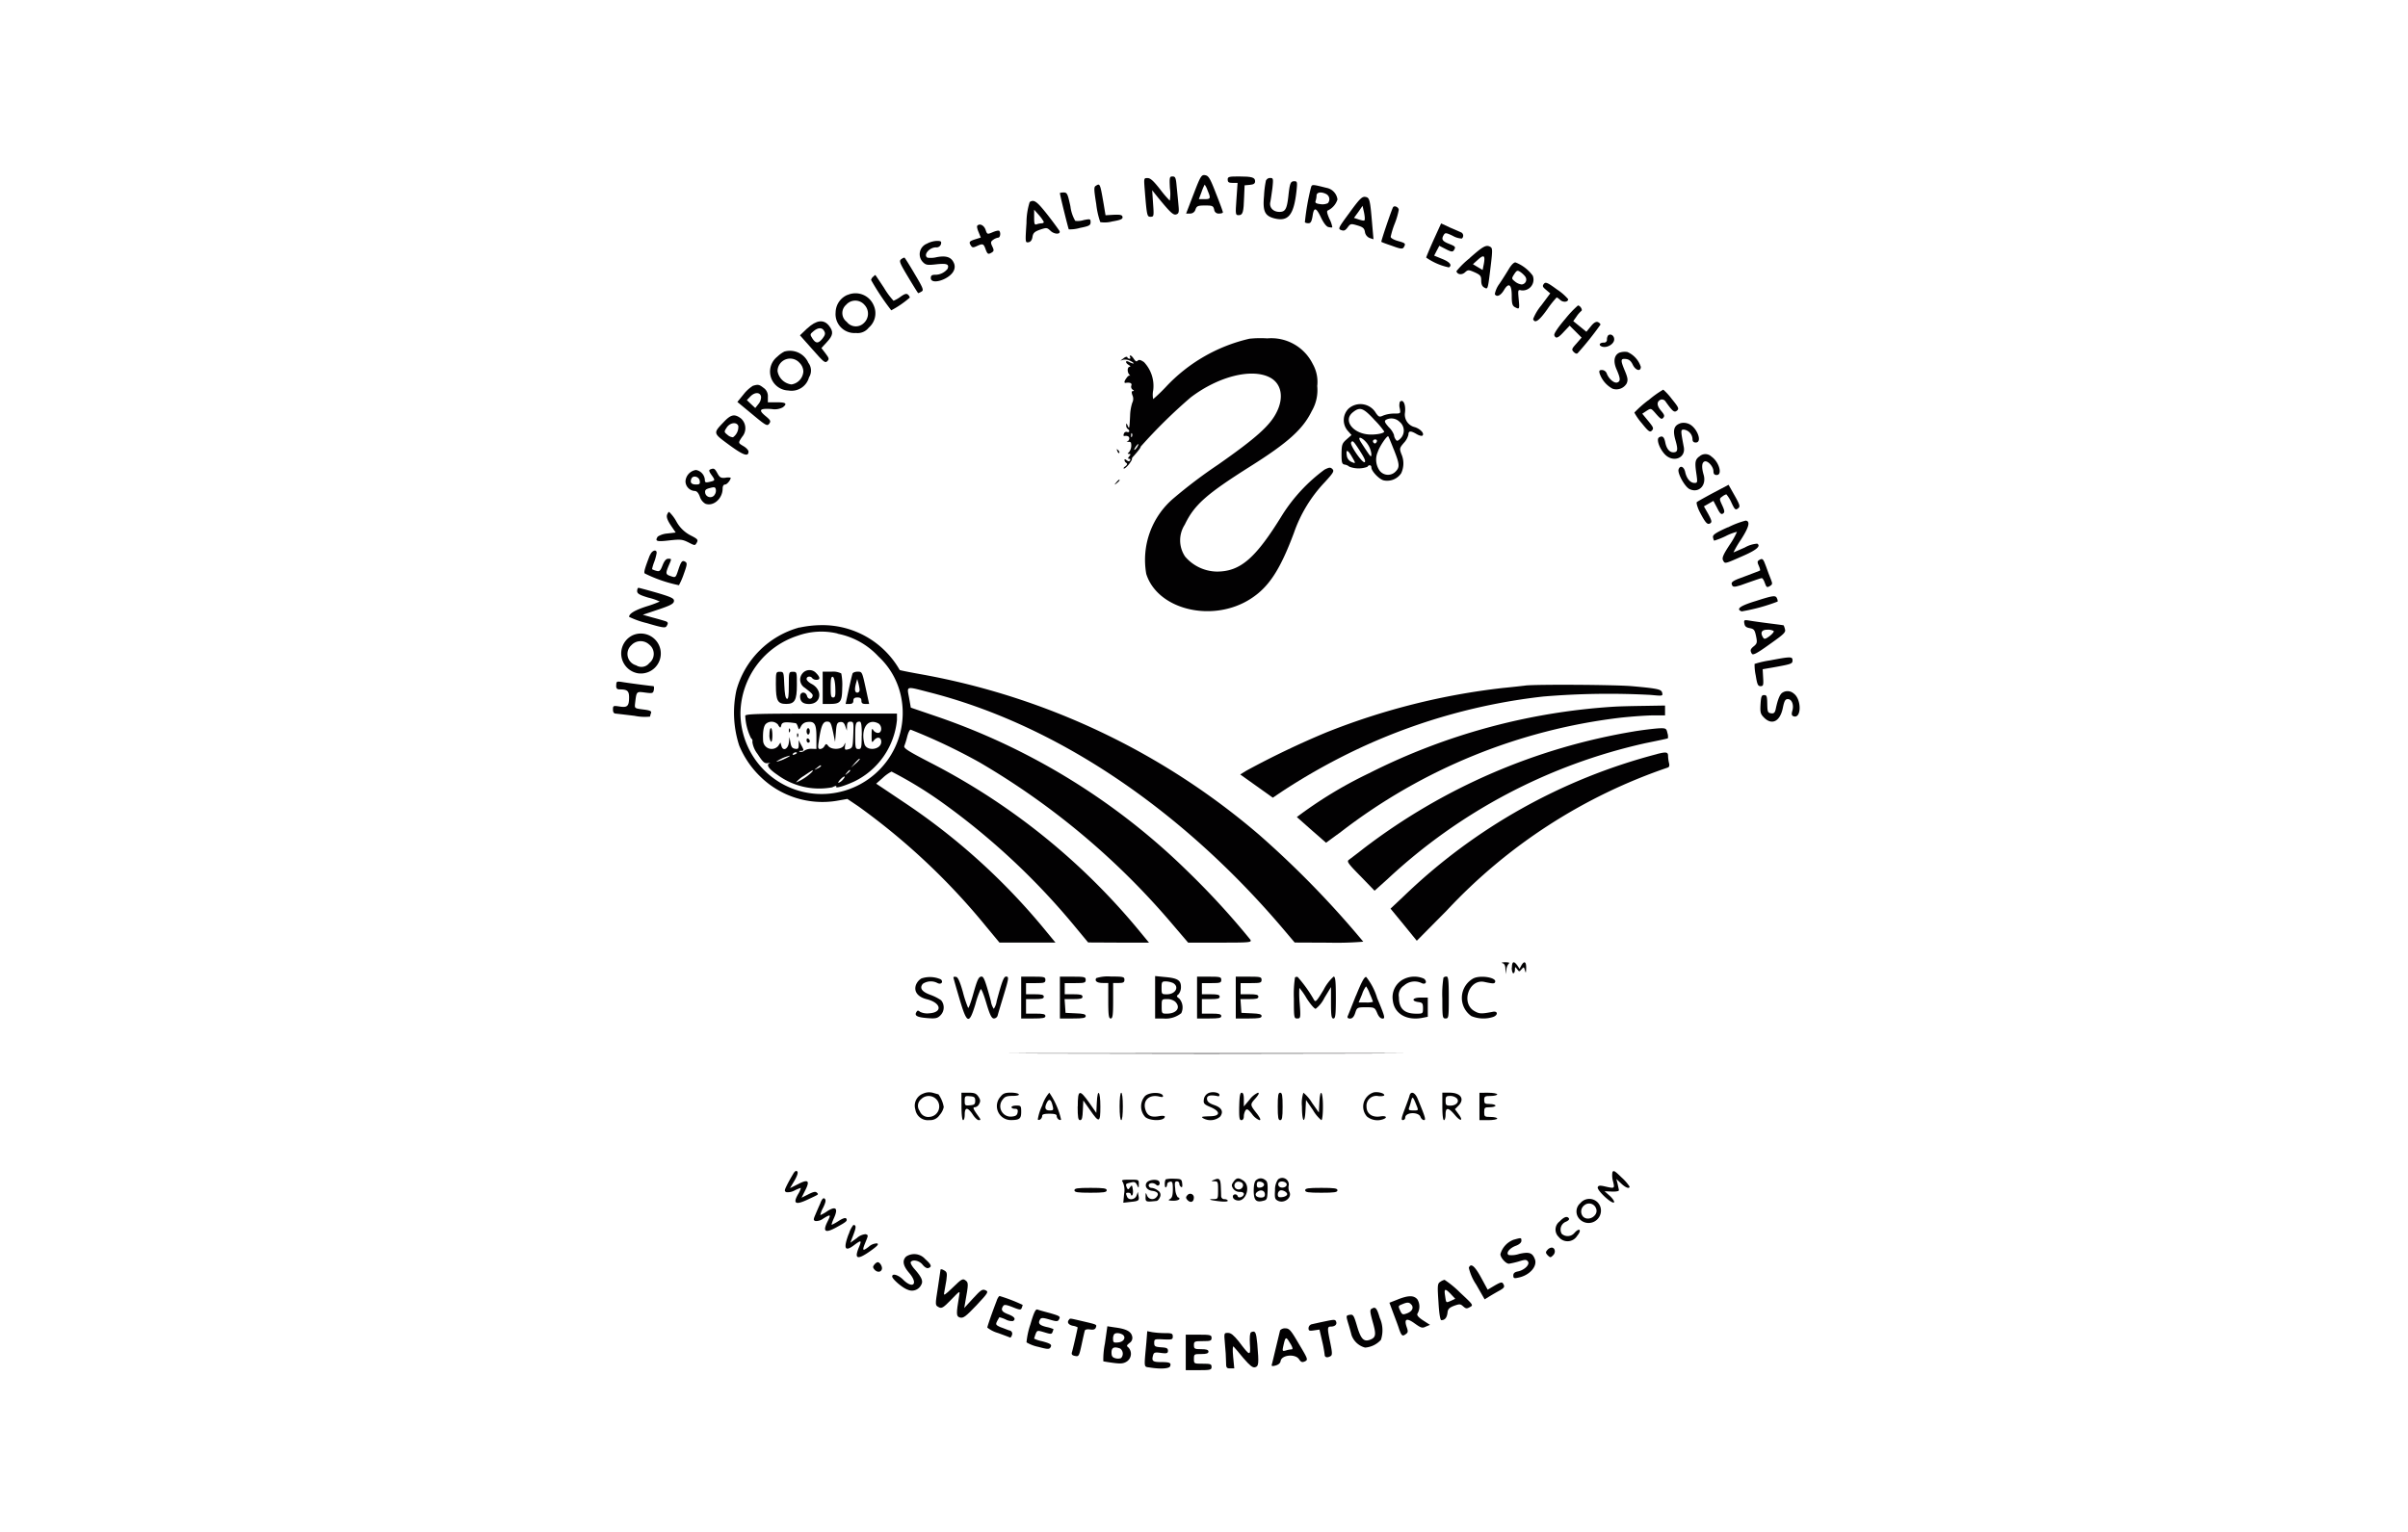 <svg xmlns="http://www.w3.org/2000/svg" xmlns:xlink="http://www.w3.org/1999/xlink" width="110" height="70" viewBox="0 0 110 70">
  <defs>
    <clipPath id="clip-path">
      <rect id="長方形_6449" data-name="長方形 6449" width="110" height="70" transform="translate(-2398 6878)" fill="#fff"/>
    </clipPath>
    <clipPath id="clip-path-2">
      <rect id="長方形_6793" data-name="長方形 6793" width="54.209" height="54.609" fill="none"/>
    </clipPath>
  </defs>
  <g id="マスクグループ_979" data-name="マスクグループ 979" transform="translate(2398 -6878)" clip-path="url(#clip-path)">
    <g id="グループ_9295" data-name="グループ 9295" transform="translate(-2370 6886)">
      <g id="グループ_9294" data-name="グループ 9294" transform="translate(0 0)" clip-path="url(#clip-path-2)">
        <path id="パス_23142" data-name="パス 23142" d="M29.007.874l-.339.884h.176a.25.25,0,0,0,.251-.184c.058-.162.111-.184.442-.184s.368.015.413.184a.2.2,0,0,0,.221.184c.1,0,.177-.022.177-.058s-.141-.42-.317-.863c-.273-.707-.34-.81-.5-.833s-.206.037-.523.87M29.648.7c.154.369.147.4-.147.4H29.25l.125-.332a2.122,2.122,0,0,1,.141-.332A.989.989,0,0,1,29.648.7" transform="translate(-2.485 0)" fill="#020102" fill-rule="evenodd"/>
        <path id="パス_23143" data-name="パス 23143" d="M27.748.622a1.784,1.784,0,0,1-.007.553A5.02,5.02,0,0,1,27.3.658c-.3-.383-.443-.516-.575-.516-.169,0-.169.007-.132.494.1,1.253.111,1.275.273,1.275.147,0,.154-.029.111-.611L26.937.7l.266.332c.574.7.708.826.848.766.1-.037.118-.111.089-.39-.015-.184-.052-.561-.081-.841C28.021.127,28,.069,27.866.069s-.147.037-.118.553" transform="translate(-2.304 -0.006)" fill="#020102" fill-rule="evenodd"/>
        <path id="パス_23144" data-name="パス 23144" d="M30.75.216c0,.118.051.147.221.147H31.2l-.051.738c-.052.714-.045.737.1.737.192,0,.228-.133.25-.848l.022-.516.244-.022C31.936.437,32,.393,32,.29c0-.177-.14-.221-.744-.221-.458,0-.509.015-.509.147" transform="translate(-2.666 -0.006)" fill="#020102" fill-rule="evenodd"/>
        <path id="パス_23145" data-name="パス 23145" d="M32.653.252a4.32,4.32,0,0,0-.089.7c-.066.7.029.914.442,1.032.657.176.914-.126,1.039-1.231.045-.427.037-.458-.1-.458-.169,0-.206.081-.272.7-.067.575-.141.7-.406.7-.28,0-.465-.192-.42-.435.022-.1.066-.4.1-.657.044-.427.037-.457-.1-.457a.2.2,0,0,0-.184.1" transform="translate(-2.821 -0.013)" fill="#020102" fill-rule="evenodd"/>
        <path id="パス_23146" data-name="パス 23146" d="M24.135.539c-.081.052-.074.184.029.826a3.781,3.781,0,0,0,.184.826,1.324,1.324,0,0,0,.545-.029c.391-.067.487-.111.472-.206s-.1-.111-.4-.1l-.376.022L24.5,1.343c-.163-.936-.163-.936-.369-.8" transform="translate(-2.087 -0.042)" fill="#020102" fill-rule="evenodd"/>
        <path id="パス_23147" data-name="パス 23147" d="M34.88.636a10.854,10.854,0,0,0-.272,1.57.3.3,0,0,0,.169.037c.1,0,.141-.081.184-.332.059-.42.163-.4.391.088.111.229.236.4.332.42s.162.03.177.008a1.27,1.27,0,0,0-.133-.384c-.111-.258-.132-.362-.066-.384a.841.841,0,0,0,.435-.5.619.619,0,0,0-.5-.531c-.678-.169-.67-.169-.715.007m.708.28a.268.268,0,0,1,.067.413.578.578,0,0,1-.34.044c-.191-.022-.25-.058-.221-.14a.855.855,0,0,0,.045-.25c0-.155.214-.192.449-.067" transform="translate(-3 -0.044)" fill="#020102" fill-rule="evenodd"/>
        <path id="パス_23148" data-name="パス 23148" d="M22.356.905c0,.081.384,1.629.406,1.651a1.631,1.631,0,0,0,.516-.067c.413-.081.479-.118.479-.258,0-.155-.022-.155-.31-.1a.9.9,0,0,1-.39.037,1.71,1.71,0,0,1-.221-.663c-.126-.575-.148-.634-.31-.634-.089,0-.17.015-.17.029" transform="translate(-1.938 -0.076)" fill="#020102" fill-rule="evenodd"/>
        <path id="パス_23149" data-name="パス 23149" d="M36.8,1.809c-.523.707-.538.744-.383.8.125.045.184.023.294-.125.126-.169.148-.177.443-.089.25.074.317.126.346.295a.358.358,0,0,0,.214.28l.177.058-.052-.6c-.1-1.2-.118-1.3-.31-1.334-.154-.029-.258.066-.73.715m.693.243c.007.147-.007.147-.243.081L37,2.052l.2-.273.192-.279.044.2a2.131,2.131,0,0,1,.059.353" transform="translate(-3.149 -0.095)" fill="#020102" fill-rule="evenodd"/>
        <path id="パス_23150" data-name="パス 23150" d="M20.829,1.339a3.164,3.164,0,0,0-.148.958c-.058.885-.058.907.089.885.1-.015.163-.1.184-.243.029-.184.1-.244.346-.332.3-.1.317-.1.487.059s.457.163.406.007c-.015-.029-.25-.361-.538-.73-.494-.627-.627-.73-.826-.6m.641.914c0,.037-.044.059-.1.059a.845.845,0,0,0-.221.044c-.1.037-.118-.015-.118-.31V1.693l.221.25a1.707,1.707,0,0,1,.221.31" transform="translate(-1.79 -0.112)" fill="#020102" fill-rule="evenodd"/>
        <path id="パス_23151" data-name="パス 23151" d="M38.971,1.6c-.067.111-.56,1.563-.538,1.585s.236.1.487.184c.4.147.479.154.538.067.1-.17.08-.192-.266-.288-.184-.052-.332-.132-.332-.192a3.828,3.828,0,0,1,.184-.6,3.372,3.372,0,0,0,.184-.627c0-.125-.2-.221-.258-.125" transform="translate(-3.332 -0.136)" fill="#020102" fill-rule="evenodd"/>
        <path id="パス_23152" data-name="パス 23152" d="M41.016,3.169c-.184.413-.339.781-.339.811a2.792,2.792,0,0,0,1.039.449c.154-.1.044-.243-.3-.384l-.376-.154.118-.228.118-.221.3.154c.244.125.31.132.362.052.1-.155.081-.177-.228-.3s-.354-.214-.221-.42c.058-.089.111-.081.4.058a.921.921,0,0,0,.413.125.168.168,0,0,0-.022-.279c-.051-.022-.28-.125-.509-.221l-.413-.192Z" transform="translate(-3.526 -0.21)" fill="#020102" fill-rule="evenodd"/>
        <path id="パス_23153" data-name="パス 23153" d="M18.191,2.533c-.029.022,0,.154.059.288l.1.25-.258.081c-.273.089-.295.125-.192.288.059.089.1.1.266.022.272-.125.31-.118.4.132s.125.258.294.155c.089-.059.1-.1.016-.273s-.074-.221.037-.3a.533.533,0,0,1,.228-.1c.1,0,.132-.228.052-.31-.023-.029-.155,0-.295.059-.258.111-.258.1-.332-.118-.074-.2-.266-.295-.376-.177" transform="translate(-1.547 -0.216)" fill="#020102" fill-rule="evenodd"/>
        <path id="パス_23154" data-name="パス 23154" d="M15.689,3.415a.517.517,0,0,0-.2.848c.132.132.206.148.612.1.479-.051.6-.007.516.206a.723.723,0,0,1-.583.273c-.132,0-.184.037-.184.147,0,.339.862.067,1.047-.332a.41.41,0,0,0,0-.369c-.119-.258-.354-.332-.782-.25a1.091,1.091,0,0,1-.42.022c-.2-.125.089-.471.391-.471a.21.21,0,0,0,.228-.148c.029-.125,0-.147-.192-.147a1.085,1.085,0,0,0-.435.118" transform="translate(-1.33 -0.286)" fill="#020102" fill-rule="evenodd"/>
        <path id="パス_23155" data-name="パス 23155" d="M42.8,4.1a3.887,3.887,0,0,0-.612.6c.037.154.243.184.384.059s.162-.133.449-.008c.258.119.3.163.3.376,0,.17.044.273.147.324.163.089.155.1.3-1.1.067-.568.067-.7-.015-.753-.2-.125-.332-.051-.951.494m.634.295-.051.258-.222-.132-.221-.132.237-.214c.272-.243.332-.184.258.221" transform="translate(-3.657 -0.308)" fill="#020102" fill-rule="evenodd"/>
        <path id="パス_23156" data-name="パス 23156" d="M14.417,4.2c-.111.081-.081.163.317.826.243.406.449.737.457.73a.792.792,0,0,0,.148-.074c.111-.058.082-.147-.3-.788-.228-.391-.443-.73-.466-.753s-.088.008-.154.059" transform="translate(-1.245 -0.359)" fill="#020102" fill-rule="evenodd"/>
        <path id="パス_23157" data-name="パス 23157" d="M44.77,4.635c-.1.17-.3.487-.449.708a1.148,1.148,0,0,0-.214.479c.088.147.265.066.413-.177.221-.376.361-.28.361.258,0,.347.029.443.14.509.214.111.222.111.177-.361-.037-.413-.037-.442.111-.406a.493.493,0,0,0,.531-.67,1.768,1.768,0,0,0-.774-.6c-.059-.03-.177.073-.295.258m.73.391a.222.222,0,0,1-.17.353.6.6,0,0,1-.3-.132c-.162-.132-.162-.14-.037-.339.118-.177.148-.184.28-.1a1.065,1.065,0,0,1,.228.214" transform="translate(-3.823 -0.379)" fill="#020102" fill-rule="evenodd"/>
        <path id="パス_23158" data-name="パス 23158" d="M13,5.08a.3.3,0,0,0-.089.147,11.345,11.345,0,0,0,.922,1.386,4.487,4.487,0,0,0,.848-.583A.262.262,0,0,0,14.6,5.9c-.066-.067-.154-.045-.353.1a1.527,1.527,0,0,1-.31.176,3.481,3.481,0,0,1-.435-.589c-.214-.324-.391-.59-.4-.59a.553.553,0,0,0-.1.089" transform="translate(-1.119 -0.433)" fill="#020102" fill-rule="evenodd"/>
        <path id="パス_23159" data-name="パス 23159" d="M46.515,5.439c-.075.1-.059.14.1.273l.192.162-.406.545a2.28,2.28,0,0,0-.376.627c.074.222.272.081.64-.435a4.427,4.427,0,0,1,.437-.553.634.634,0,0,1,.162.118c.132.118.362.1.362-.037a2.389,2.389,0,0,0-.51-.443c-.441-.324-.522-.353-.6-.258" transform="translate(-3.99 -0.468)" fill="#020102" fill-rule="evenodd"/>
        <path id="パス_23160" data-name="パス 23160" d="M11.683,5.985a.883.883,0,0,0-.546.8.864.864,0,0,0,.929.943.641.641,0,0,0,.583-.243.865.865,0,0,0,.221-1.032.9.9,0,0,0-1.186-.464m.774.457a.582.582,0,0,1-.037.833.52.52,0,0,1-.774-.059.5.5,0,0,1-.029-.781.552.552,0,0,1,.84.007" transform="translate(-0.965 -0.512)" fill="#020102" fill-rule="evenodd"/>
        <path id="パス_23161" data-name="パス 23161" d="M47.572,7.152c-.332.391-.516.67-.487.737.067.17.17.132.443-.17l.258-.272.273.272.272.273-.236.273c-.221.243-.228.279-.125.383.074.074.14.1.184.052a14.257,14.257,0,0,0,1.039-1.3c0-.037-.052-.088-.119-.118-.088-.029-.191.03-.324.2l-.2.244-.3-.244-.3-.243.147-.206a1.3,1.3,0,0,1,.221-.258c.074-.044-.051-.25-.154-.25a4.769,4.769,0,0,0-.59.627" transform="translate(-4.082 -0.566)" fill="#020102" fill-rule="evenodd"/>
        <path id="パス_23162" data-name="パス 23162" d="M9.686,7.64l-.332.317.575.648c.5.568.574.634.67.538s.089-.14-.073-.353l-.192-.251.25-.272c.288-.31.31-.472.1-.744-.243-.31-.582-.266-.995.118m.774.125c.059.1.044.184-.074.332-.192.244-.31.244-.464.007-.118-.184-.118-.2.044-.332.214-.184.406-.184.494-.007" transform="translate(-0.811 -0.635)" fill="#020102" fill-rule="evenodd"/>
        <path id="パス_23163" data-name="パス 23163" d="M49.737,8.022a.332.332,0,0,0-.051.192.126.126,0,0,1-.141.132c-.206,0-.258.125-.081.184.229.074.553-.118.553-.332,0-.177-.17-.28-.28-.177" transform="translate(-4.279 -0.692)" fill="#020102" fill-rule="evenodd"/>
        <path id="パス_23164" data-name="パス 23164" d="M31.279,8.185A7.541,7.541,0,0,0,27.447,10.4a7.521,7.521,0,0,1-.568.545,1.008,1.008,0,0,1,0-.4,1.582,1.582,0,0,0-.42-1.29c-.147-.1-.228-.126-.288-.067s-.1.029-.176-.081c-.052-.081-.119-.154-.155-.154s-.037.029-.015.073.015.074-.029.074a.112.112,0,0,1-.1-.067c-.007-.037-.089-.022-.17.045l-.147.111.147-.045a.522.522,0,0,1,.332.067c.214.118.141.148-.08.037-.177-.1-.192.037-.008.141.067.044.081.081.037.081-.111,0-.125.228-.022.353.044.044.051.074.029.051s-.1.023-.148.1c-.111.141-.132.244-.044.229.2-.03.3.015.258.125a.161.161,0,0,0,.058.184c.074.044.074.066.015.066s-.073.052-.022.192a.388.388,0,0,1-.007.339,2.117,2.117,0,0,0-.1.6c-.029.59-.037.627-.111.449-.052-.118-.067-.125-.067-.022a.2.2,0,0,0,.067.17c.111.067.089.184-.029.14a.114.114,0,0,0-.141.074c-.029.067-.022.111.007.111.148-.022.237.015.237.111a.17.17,0,0,1-.089.14c-.052.016-.037.023.037.016s.132.015.132.058a.5.5,0,0,1-.111.435c-.058.037-.051.059.023.059s.08.022.007.111-.067.111-.007.111.066.037.044.074c-.037.058-.081.051-.155-.007s-.1-.059-.1-.007a.176.176,0,0,0,.089.132c.052.037.037.081-.051.154-.081.052-.1.1-.059.1s.155-.1.244-.221.14-.221.118-.221.015-.067.089-.14c.214-.244.31-.369.31-.42a23.727,23.727,0,0,1,2.285-2.249c1.26-.958,2.778-1.342,3.611-.914.531.273.657.907.317,1.585-.3.612-.943,1.187-2.675,2.4A22.346,22.346,0,0,0,27.83,15.46a3.69,3.69,0,0,0-1.268,3.472c.516,1.643,3.037,2.248,4.762,1.142.833-.531,1.349-1.319,1.983-3.014a6.41,6.41,0,0,1,1.407-2.315c.391-.427.443-.509.354-.6s-.141-.089-.362.022a7.662,7.662,0,0,0-1.916,2.049c-1.231,2.006-1.924,2.61-3.008,2.61a1.948,1.948,0,0,1-1.445-.686,1.324,1.324,0,0,1-.015-1.459c.435-.907.987-1.393,2.97-2.647,1.733-1.09,2.426-1.71,2.831-2.543a1.9,1.9,0,0,0,.25-1.143,1.667,1.667,0,0,0-.206-1.01A2.113,2.113,0,0,0,32.09,8.17a4.935,4.935,0,0,0-.811.015m-5.366,4.467c-.022.059-.045.037-.045-.044s.016-.125.037-.1a.15.15,0,0,1,.007.14m.228.5c-.052.074-.1.125-.125.111s.132-.258.184-.258c.015,0-.008.066-.059.147" transform="translate(-2.2 -0.708)" fill="#020102" fill-rule="evenodd"/>
        <path id="パス_23165" data-name="パス 23165" d="M8.495,8.836a1.392,1.392,0,0,0-.31.228.864.864,0,0,0,.509,1.541.825.825,0,0,0,.943-.6.578.578,0,0,0-.029-.663.915.915,0,0,0-1.113-.509m.7.5a.576.576,0,0,1,.184.406.638.638,0,0,1-.545.59A.737.737,0,0,1,8.2,9.721a.574.574,0,0,1,1-.384" transform="translate(-0.681 -0.762)" fill="#020102" fill-rule="evenodd"/>
        <path id="パス_23166" data-name="パス 23166" d="M50.28,8.871c-.266.1-.324.4-.154.781.176.406.184.532.037.59s-.4-.169-.487-.406a.242.242,0,0,0-.214-.162c-.125,0-.147.029-.111.162a1.253,1.253,0,0,0,.59.693.544.544,0,0,0,.641-.236c.067-.148.058-.251-.074-.568-.214-.509-.206-.582.045-.553.14.015.228.089.31.258.125.266.368.332.368.1a1.107,1.107,0,0,0-.612-.678.756.756,0,0,0-.339.022" transform="translate(-4.277 -0.767)" fill="#020102" fill-rule="evenodd"/>
        <path id="パス_23167" data-name="パス 23167" d="M6.945,10.532a1.646,1.646,0,0,0-.428.384l-.294.361.678.561c.619.516.686.553.774.435s.066-.163-.177-.362c-.324-.272-.258-.346.295-.31a.786.786,0,0,0,.509-.08c.214-.17.14-.229-.28-.229H7.616v-.25a.454.454,0,0,0-.192-.406c-.2-.154-.25-.17-.479-.1m.361.509a.506.506,0,0,1-.125.332l-.141.177-.191-.177-.192-.184.162-.169c.2-.206.458-.2.487.022" transform="translate(-0.539 -0.91)" fill="#020102" fill-rule="evenodd"/>
        <path id="パス_23168" data-name="パス 23168" d="M51.729,11.217a5.072,5.072,0,0,0-.641.567,2.735,2.735,0,0,0,.346.494c.3.376.369.42.458.324s.066-.147-.17-.435l-.273-.332.2-.132c.2-.126.2-.126.435.147.2.228.251.258.325.17s.044-.148-.111-.332c-.2-.237-.191-.421.008-.5a.2.2,0,0,1,.214.1c.317.442.39.509.516.406.1-.089.08-.141-.237-.532a2.889,2.889,0,0,0-.39-.427,4.58,4.58,0,0,0-.679.487" transform="translate(-4.429 -0.931)" fill="#020102" fill-rule="evenodd"/>
        <path id="パス_23169" data-name="パス 23169" d="M39.108,11.339a.516.516,0,0,0-.007.295c.044.243.044.243-.25.243a1.428,1.428,0,0,0-.5.089c-.177.081-.206.074-.339-.111a.816.816,0,0,0-1.246-.206.742.742,0,0,0-.045,1.01l.177.2-.228.2c-.206.184-.221.243-.229.663,0,.4.023.464.141.487a.411.411,0,0,1,.214.095,1.184,1.184,0,0,0,.826.008c.066-.111.184-.089.184.029,0,.169.353.538.56.589a.771.771,0,0,0,.8-.324,1.052,1.052,0,0,0,.007-.884c-.089-.243-.081-.273.111-.5a.848.848,0,0,0,.214-.384c0-.176.1-.184.375-.022.111.067.237.1.266.067.1-.089-.089-.3-.346-.384a.591.591,0,0,1-.458-.627c.059-.384-.073-.685-.228-.531m-1.179.811a3.823,3.823,0,0,1,.464.545c0,.074-.288.14-.6.14-.8,0-1.319-.641-.825-1.024.317-.251.464-.2.965.339m1.157.1a.512.512,0,0,1,.037.774c-.125.118-.162.118-.214.03a.4.4,0,0,1-.074-.2A.933.933,0,0,0,38.6,12.5c-.192-.221-.214-.28-.125-.339a.527.527,0,0,1,.612.089m-.258,1.268c.266.67.28.811.081,1.01a.48.48,0,0,1-.73-.045.873.873,0,0,1-.081-.855c.074-.243.428-.766.479-.708.015.015.125.28.25.6m-1.378-.449a1.009,1.009,0,0,1,.354.648c0,.2-.016.177-.479-.538-.132-.206-.074-.266.125-.111m.6.1c-.029.058-.074.088-.111.066-.1-.058-.074-.176.044-.176.067,0,.089.044.067.111m-.766.42c.206.317.272.471.214.508-.1.059-.686-.788-.619-.9s.1-.081.406.391m-.376.25c.192.324.192.339-.022.243a.367.367,0,0,1-.206-.295c-.045-.287.044-.265.228.052" transform="translate(-3.159 -0.98)" fill="#020102" fill-rule="evenodd"/>
        <path id="パス_23170" data-name="パス 23170" d="M5.527,12.309c-.516.538-.516.516.236,1.069.634.465.877.553.877.3,0-.058-.095-.169-.221-.243-.258-.155-.258-.147-.073-.427a.6.6,0,0,0-.045-.84c-.288-.221-.457-.192-.774.14m.648.2a.578.578,0,0,1-.243.516.406.406,0,0,1-.251-.111c-.162-.132-.162-.14-.037-.332.147-.228.457-.273.531-.074" transform="translate(-0.448 -1.043)" fill="#020102" fill-rule="evenodd"/>
        <path id="パス_23171" data-name="パス 23171" d="M53.276,12.423c-.28.1-.339.317-.206.774.125.436.1.546-.1.546-.177,0-.31-.163-.369-.458-.051-.25-.132-.317-.287-.221-.125.081.015.5.265.767.376.4.966.184.87-.325-.148-.788-.148-.8.007-.8a.457.457,0,0,1,.39.427c0,.111.045.162.148.162.332,0,.044-.73-.346-.862a.586.586,0,0,0-.369-.015" transform="translate(-4.531 -1.075)" fill="#020102" fill-rule="evenodd"/>
        <path id="パス_23172" data-name="パス 23172" d="M25.226,13.8c.022.074.067.111.089.089s0-.081-.052-.132c-.073-.067-.08-.059-.037.044" transform="translate(-2.185 -1.19)" fill="#020102" fill-rule="evenodd"/>
        <path id="パス_23173" data-name="パス 23173" d="M54.235,14.076c-.184.147-.2.266-.118.811.051.361.044.391-.089.391-.192,0-.361-.2-.427-.5-.052-.244-.228-.324-.3-.125-.067.169.28.8.5.906.42.2.788-.169.641-.663-.1-.346-.081-.553.044-.6.148-.051.406.236.406.449,0,.118.045.17.148.17.279,0,.111-.6-.237-.84a.4.4,0,0,0-.567.007" transform="translate(-4.62 -1.21)" fill="#020102" fill-rule="evenodd"/>
        <path id="パス_23174" data-name="パス 23174" d="M4.753,14.729c-.067.022-.044.1.066.25.176.251.176.251-.1.317-.169.037-.205.022-.205-.089a.49.49,0,0,0-.406-.457.559.559,0,0,0-.479.516.449.449,0,0,0,.413.442c.1,0,.178.081.245.266a.569.569,0,0,0,.249.317c.37.14.79-.237.79-.693,0-.111.043-.184.11-.184.09,0,.258-.206.258-.31a.535.535,0,0,0-.235,0c-.207.023-.267-.007-.37-.2-.125-.228-.162-.25-.338-.176m-.472.516c.022.14-.008.169-.163.169-.213,0-.288-.08-.221-.258s.353-.111.384.089m.67.656a.237.237,0,0,1-.42-.1c-.022-.132.023-.177.222-.228s.242-.045.265.074a.326.326,0,0,1-.067.25" transform="translate(-0.315 -1.274)" fill="#020102" fill-rule="evenodd"/>
        <path id="パス_23175" data-name="パス 23175" d="M25.167,15.367c-.1.118-.089.125.029.029s.155-.154.1-.154a.461.461,0,0,0-.125.125" transform="translate(-2.176 -1.322)" fill="#020102" fill-rule="evenodd"/>
        <path id="パス_23176" data-name="パス 23176" d="M54.97,15.86c-.384.206-.73.4-.759.427s.022.221.118.42c.272.523.361.627.487.553.095-.058.08-.125-.081-.427l-.2-.353.221-.125.214-.125.17.324c.125.25.184.31.265.258s.089-.111-.029-.368c-.14-.3-.14-.317,0-.413a.523.523,0,0,1,.184-.1,1.516,1.516,0,0,1,.228.368c.154.332.192.362.3.28s.111-.132-.148-.59l-.279-.494Z" transform="translate(-4.699 -1.343)" fill="#020102" fill-rule="evenodd"/>
        <path id="パス_23177" data-name="パス 23177" d="M2.658,17c-.029.1.029.25.177.472l.221.324-.384.044a.961.961,0,0,0-.435.14c-.14.214-.059.244.516.177.516-.058.6-.051.884.089.3.154.3.154.384.007.067-.125.037-.163-.28-.324a1.543,1.543,0,0,1-.648-.627,1.813,1.813,0,0,0-.339-.449c-.029,0-.067.066-.1.147" transform="translate(-0.189 -1.462)" fill="#020102" fill-rule="evenodd"/>
        <path id="パス_23178" data-name="パス 23178" d="M55.7,17.593c-.56.25-.693.346-.679.449a.464.464,0,0,0,.052.163A3.574,3.574,0,0,0,55.594,18a2.3,2.3,0,0,1,.523-.2,3.6,3.6,0,0,1-.339.6c-.3.457-.354.6-.295.708.089.162.058.169.958-.229.583-.258.774-.435.6-.538a1.341,1.341,0,0,0-.568.177c-.272.118-.5.221-.516.221a4.886,4.886,0,0,1,.347-.59c.368-.574.427-.833.214-.862a3.992,3.992,0,0,0-.811.31" transform="translate(-4.77 -1.499)" fill="#020102" fill-rule="evenodd"/>
        <path id="パス_23179" data-name="パス 23179" d="M1.824,18.992c-.221.575-.288.789-.236.84a6.34,6.34,0,0,0,1.563.538,3.376,3.376,0,0,0,.228-.531c.14-.384.154-.479.074-.531-.148-.1-.2-.037-.332.362-.118.361-.125.361-.339.287-.243-.081-.25-.118-.1-.479.141-.324.141-.317-.022-.317-.1,0-.177.1-.258.3-.1.258-.141.294-.288.25a.826.826,0,0,1-.192-.074,1.994,1.994,0,0,1,.1-.332,2.227,2.227,0,0,0,.111-.413c0-.184-.221-.111-.3.1" transform="translate(-0.136 -1.629)" fill="#020102" fill-rule="evenodd"/>
        <path id="パス_23180" data-name="パス 23180" d="M57.2,19.264c-.074.044-.081.1-.007.25.051.111.074.214.058.222s-.309.125-.648.25c-.641.228-.715.28-.612.449.052.074.2.045.671-.132.332-.118.634-.221.67-.221s.1.1.141.228c.066.192.1.214.221.14s.14-.1.051-.317c-.051-.125-.154-.39-.221-.589-.132-.362-.162-.384-.324-.28" transform="translate(-4.851 -1.666)" fill="#020102" fill-rule="evenodd"/>
        <path id="パス_23181" data-name="パス 23181" d="M1.176,20.8c0,.111.1.177.516.3a2.668,2.668,0,0,1,.516.177,4.885,4.885,0,0,1-.6.221c-.545.176-.8.332-.8.479a4.04,4.04,0,0,0,.818.288c.671.2.833.228.885.148.1-.148.081-.2-.059-.244-.073-.022-.332-.1-.574-.162l-.443-.126.7-.236c.553-.184.708-.265.722-.384s-.074-.176-.774-.383c-.435-.125-.818-.228-.848-.228s-.059.066-.059.147" transform="translate(-0.07 -1.79)" fill="#020102" fill-rule="evenodd"/>
        <path id="パス_23182" data-name="パス 23182" d="M57.056,21.3c-.693.214-.884.361-.612.464a8.473,8.473,0,0,0,1.644-.449.258.258,0,0,0-.029-.14c-.059-.155-.155-.148-1,.125" transform="translate(-4.883 -1.827)" fill="#020102" fill-rule="evenodd"/>
        <path id="パス_23183" data-name="パス 23183" d="M56.591,22.419c.015.132.081.184.243.214.192.037.229.08.288.361s.052.339-.089.458c-.176.14-.191.2-.1.353.052.074.229-.015.811-.435.648-.458.744-.545.7-.686a.853.853,0,0,0-.059-.176c0-.008-.287-.045-.634-.089s-.752-.1-.906-.126c-.266-.044-.28-.037-.258.126m1.342.346c.022.037-.067.14-.192.236-.184.133-.236.148-.288.067-.147-.228-.073-.362.184-.362a.547.547,0,0,1,.3.059" transform="translate(-4.905 -1.931)" fill="#020102" fill-rule="evenodd"/>
        <path id="パス_23184" data-name="パス 23184" d="M9.046,22.623a4.108,4.108,0,0,0-2.881,2.868,4.867,4.867,0,0,0,.125,2.521,4.182,4.182,0,0,0,.987,1.445,4.05,4.05,0,0,0,3.457,1.09l.5-.088.494.332A30.37,30.37,0,0,1,17.582,36.3l.6.722h2.558l-.384-.465a29.523,29.523,0,0,0-6.575-5.97l-1.231-.826.31-.273a1.737,1.737,0,0,1,.391-.279A18.548,18.548,0,0,1,15.673,30.7a32.127,32.127,0,0,1,5.985,5.624l.575.693,1.385.007h1.394l-.384-.465a30.3,30.3,0,0,0-9.568-7.739c-1.039-.538-1.268-.679-1.224-.782a3.566,3.566,0,0,0,.133-.435c.044-.169.111-.31.154-.31a26.368,26.368,0,0,1,3.14,1.49,34.109,34.109,0,0,1,8.8,7.378l.737.863h1.459c1.364,0,1.452-.007,1.385-.133a35.668,35.668,0,0,0-2.867-3.125A30.442,30.442,0,0,0,15.341,26.7l-1.209-.413-.081-.457c-.1-.538-.154-.523.87-.258,5.757,1.452,11.484,5.27,16.172,10.769l.575.679,1.57.007a14.627,14.627,0,0,0,1.563-.045A43.477,43.477,0,0,0,30.047,32.1a32.557,32.557,0,0,0-15.391-7.327c-.56-.1-1.025-.192-1.032-.206a4.059,4.059,0,0,0-3.611-2.049,4.942,4.942,0,0,0-.966.111m1.74.28a3.44,3.44,0,0,1,1.865,1.039,3.449,3.449,0,0,1,1.047,1.9,3.706,3.706,0,1,1-7.349.657A3.782,3.782,0,0,1,8.966,23a3.2,3.2,0,0,1,1.82-.1" transform="translate(-0.525 -1.952)" fill="#020102" fill-rule="evenodd"/>
        <path id="パス_23185" data-name="パス 23185" d="M9.487,24.9a.435.435,0,0,0,.081.67c.346.266.391.31.361.4-.044.148-.206.141-.25-.015-.059-.221-.317-.206-.317.015,0,.237.132.347.406.347.567,0,.641-.649.111-.922-.125-.067-.221-.163-.221-.221,0-.126.191-.148.258-.037a.255.255,0,0,0,.192.074c.177,0,.177-.111-.007-.3a.413.413,0,0,0-.612-.015" transform="translate(-0.812 -2.148)" fill="#020102" fill-rule="evenodd"/>
        <path id="パス_23186" data-name="パス 23186" d="M8.151,25.465c0,.708.081.855.472.855s.486-.176.486-.869c0-.6,0-.6-.184-.6s-.184.007-.184.634c0,.472-.022.627-.089.6s-.1-.236-.118-.634c-.022-.59-.03-.6-.2-.6-.184,0-.184.007-.184.619" transform="translate(-0.707 -2.154)" fill="#020102" fill-rule="evenodd"/>
        <path id="パス_23187" data-name="パス 23187" d="M10.492,25.583v.737h.318c.5,0,.567-.089.574-.752a2.6,2.6,0,0,0-.044-.641.816.816,0,0,0-.45-.081h-.4Zm.575-.015c.015.376,0,.457-.1.457s-.111-.1-.111-.486c0-.354.022-.479.1-.458.051.023.1.206.111.487" transform="translate(-0.91 -2.154)" fill="#020102" fill-rule="evenodd"/>
        <path id="パス_23188" data-name="パス 23188" d="M11.955,24.935c-.022.051-.1.384-.177.737l-.14.648h.177c.125,0,.176-.044.176-.147s.052-.148.184-.148.184.037.184.148.051.147.176.147h.177l-.14-.648c-.184-.84-.177-.826-.4-.826-.1,0-.206.045-.221.089m.324.737a.114.114,0,0,1-.1.132c-.118,0-.14-.147-.059-.442l.052-.184.051.184a2.115,2.115,0,0,1,.059.31" transform="translate(-1.009 -2.154)" fill="#020102" fill-rule="evenodd"/>
        <path id="パス_23189" data-name="パス 23189" d="M6.618,27.04a2.557,2.557,0,0,0,.266,1.032.14.14,0,0,1,.058.162,1.152,1.152,0,0,0,.237.553c.243.375.317.442.471.42.1-.015.14-.015.089,0-.184.066-.052.265.353.538a3.224,3.224,0,0,0,2.5.567c.126-.066.214-.08.184-.044-.067.111.317.007.818-.221a3.492,3.492,0,0,0,1.954-2.816v-.288H10.082c-2.816,0-3.464.015-3.464.1m1.5.42c.1.147.111.154.147.007s.2-.154.656-.089c.03.007.074.074.1.163.052.154.052.154.141-.015a.358.358,0,0,1,.287-.2c.34-.045.42.089.42.692v.538l-.221-.007a.59.59,0,0,0-.324.081.239.239,0,0,1-.206.059c-.058-.03-.051-.045.037-.045.155-.007.155-.015.016-.272l-.111-.214v.206c0,.176-.03.206-.163.184s-.177-.08-.214-.279l-.045-.258-.029.258c-.037.3-.272.406-.339.147l-.044-.154-.1.154a.393.393,0,0,1-.693-.243c-.022-.42.029-.686.14-.774a.394.394,0,0,1,.553.059m2.5.31.095.464.037-.442c.029-.384.058-.442.192-.464.118-.015.184.029.236.184l.074.206.007-.206c.007-.147.044-.2.154-.2.148,0,.155.037.132.6s-.029.6-.214.657c-.169.044-.184.029-.162-.148s.022-.176-.045-.037c-.088.206-.574.228-.722.037-.088-.111-.1-.111-.176.007a.249.249,0,0,1-.192.133c-.1,0-.111-.059-.067-.34.1-.7.184-.913.376-.913.154,0,.184.051.273.457m1.312.17c0,.574-.015.627-.147.627s-.148-.052-.148-.575c0-.59.023-.678.2-.678.074,0,.1.154.1.627m.744-.553c.192.1.192.442-.007.442a.273.273,0,0,1-.214-.132c-.058-.1-.074-.044-.074.244,0,.324.008.353.1.236.148-.192.34-.163.34.058,0,.369-.671.45-.767.1-.184-.7.148-1.194.627-.943M8.977,28.742c0,.015-.052.052-.118.074s-.089.015-.067-.029c.044-.074.184-.1.184-.045m-.553.266a1.606,1.606,0,0,1-.368.132c-.037,0,.059-.058.221-.14a1.761,1.761,0,0,1,.369-.133c.044,0-.059.067-.222.141m3.428.022a1.29,1.29,0,0,1-.2.206l-.206.177.176-.206c.17-.184.228-.237.228-.177m-1.769.31a.442.442,0,0,1-.162.111c-.163.081-.163.074-.029-.029.154-.125.191-.141.191-.081m-.4.258a2.339,2.339,0,0,1-.745.494,1.344,1.344,0,0,1,.354-.3c.435-.294.457-.3.391-.2m1.732-.044a.448.448,0,0,1-.125.125c-.118.1-.125.089-.029-.029s.154-.155.154-.1m-.332.413a.456.456,0,0,1-.2.147c-.074,0,.177-.279.266-.287.037-.007.007.058-.067.14" transform="translate(-0.574 -2.336)" fill="#020102" fill-rule="evenodd"/>
        <path id="パス_23190" data-name="パス 23190" d="M7.829,27.958a.556.556,0,0,0,.067.332c.037.029.066-.1.066-.288s-.029-.332-.066-.332-.067.133-.067.288" transform="translate(-0.679 -2.399)" fill="#020102" fill-rule="evenodd"/>
        <path id="パス_23191" data-name="パス 23191" d="M8.8,27.79c0,.081.022.1.044.044a.145.145,0,0,0-.007-.14c-.022-.029-.044.015-.037.1" transform="translate(-0.763 -2.4)" fill="#020102" fill-rule="evenodd"/>
        <path id="パス_23192" data-name="パス 23192" d="M9.685,27.818c0,.081.037.147.074.147s.073-.066.073-.147-.029-.147-.073-.147-.074.066-.074.147" transform="translate(-0.84 -2.399)" fill="#020102" fill-rule="evenodd"/>
        <path id="パス_23193" data-name="パス 23193" d="M9.209,28.032c0,.081.022.1.044.044a.145.145,0,0,0-.007-.14c-.022-.029-.044.015-.037.1" transform="translate(-0.798 -2.421)" fill="#020102" fill-rule="evenodd"/>
        <path id="パス_23194" data-name="パス 23194" d="M9.685,28.261c0,.067.037.118.074.118a.068.068,0,0,0,.073-.067.142.142,0,0,0-.073-.118c-.037-.022-.074.007-.074.067" transform="translate(-0.84 -2.444)" fill="#020102" fill-rule="evenodd"/>
        <path id="パス_23195" data-name="パス 23195" d="M.943,23.015a.92.92,0,0,0,.236,1.74.913.913,0,1,0-.236-1.74m.759.435a.538.538,0,0,1-.007.84.451.451,0,0,1-.6.1.538.538,0,0,1-.214-.922A.574.574,0,0,1,1.7,23.45" transform="translate(-0.036 -1.989)" fill="#020102" fill-rule="evenodd"/>
        <path id="パス_23196" data-name="パス 23196" d="M57.816,24.268a4.355,4.355,0,0,0-.715.163,2.374,2.374,0,0,0,.052.523c.066.413.1.493.221.493s.14-.044.118-.383l-.022-.391.516-.089c.81-.147.848-.163.848-.317,0-.177-.089-.177-1.017,0" transform="translate(-4.95 -2.093)" fill="#020102" fill-rule="evenodd"/>
        <path id="パス_23197" data-name="パス 23197" d="M.147,25.516c0,.147.037.184.177.184.332,0,.413.073.413.361,0,.406-.081.479-.436.42-.287-.044-.3-.037-.3.141,0,.125.044.184.132.184.066.007.449.052.848.1a2.35,2.35,0,0,0,.715.037.684.684,0,0,1,.044-.163c.03-.089-.044-.125-.353-.162-.4-.052-.4-.052-.376-.28.067-.56.059-.545.458-.494.339.045.368.037.4-.125.016-.1.008-.17-.029-.17-.073,0-1.15-.14-1.445-.191-.221-.03-.243-.023-.243.154" transform="translate(0 -2.198)" fill="#020102" fill-rule="evenodd"/>
        <path id="パス_23198" data-name="パス 23198" d="M44.4,25.537c-.118.015-.583.067-1.032.111a31.2,31.2,0,0,0-8.056,2.028,39.162,39.162,0,0,0-3.649,1.746l-.288.177.744.531.744.531.428-.288a28.292,28.292,0,0,1,3.775-2.086,26.99,26.99,0,0,1,8.144-2.248,35.776,35.776,0,0,1,4.916-.074c.545.052.56.052.523-.1s-.163-.192-1.385-.3c-.737-.066-4.341-.089-4.865-.029" transform="translate(-2.72 -2.211)" fill="#020102" fill-rule="evenodd"/>
        <path id="パス_23199" data-name="パス 23199" d="M58.4,25.889c-.118.074-.214.3-.31.759-.037.163-.089.206-.214.184-.147-.022-.163-.067-.17-.427S57.679,26,57.561,26s-.14.067-.163.42c-.022.376,0,.449.163.612.361.361.73.17.855-.442.067-.324.111-.406.228-.406.184,0,.288.265.206.538-.044.147-.029.214.045.243.375.148.391-.774.015-1.039a.424.424,0,0,0-.509-.037" transform="translate(-4.975 -2.239)" fill="#020102" fill-rule="evenodd"/>
        <path id="パス_23200" data-name="パス 23200" d="M48.7,26.592a28.764,28.764,0,0,0-11.2,3.044,19.314,19.314,0,0,0-3.294,2c.029.023.339.3.692.612l.642.561.685-.5a25.906,25.906,0,0,1,12.811-5.219c.509-.052,1.164-.1,1.459-.1h.531V26.54l-.973.016c-.538.007-1.143.022-1.349.037" transform="translate(-2.965 -2.301)" fill="#020102" fill-rule="evenodd"/>
        <path id="パス_23201" data-name="パス 23201" d="M49.846,27.819A27.827,27.827,0,0,0,37.5,33.155c-.317.251-.634.487-.7.538-.1.074-.015.184.538.745l.641.663.575-.516a25.313,25.313,0,0,1,11.808-6.229c.545-.111,1.01-.206,1.017-.221a.494.494,0,0,0-.022-.236c-.045-.214-.074-.228-.354-.221-.17.007-.693.066-1.157.14" transform="translate(-3.187 -2.4)" fill="#020102" fill-rule="evenodd"/>
        <path id="パス_23202" data-name="パス 23202" d="M51.063,28.963a26.193,26.193,0,0,0-11.551,6.479l-.619.583.6.73.6.737,1.371-1.385a24.67,24.67,0,0,1,10.1-6.531c.058-.022.081-.089.051-.2a1.647,1.647,0,0,1-.044-.332c0-.177-.089-.192-.516-.081" transform="translate(-3.372 -2.505)" fill="#020102" fill-rule="evenodd"/>
        <path id="パス_23203" data-name="パス 23203" d="M44.491,39.426c.081.022.132.111.132.266l.015.236.03-.221a.52.52,0,0,1,.118-.273c.051-.029-.029-.051-.17-.051s-.2.022-.125.044" transform="translate(-3.854 -3.414)" fill="#020102" fill-rule="evenodd"/>
        <path id="パス_23204" data-name="パス 23204" d="M44.954,39.632c0,.14.037.258.074.258s.073-.073.073-.162c0-.148.007-.155.1-.029s.1.125.2.007.111-.118.155.044.051.125.058-.1c.007-.3-.089-.353-.221-.118l-.081.154-.1-.154c-.162-.228-.25-.192-.25.1" transform="translate(-3.897 -3.414)" fill="#020102" fill-rule="evenodd"/>
        <path id="パス_23205" data-name="パス 23205" d="M15.4,40.191a.592.592,0,0,0-.25.3c-.1.3.088.545.5.648.657.163.73.6.119.641a.759.759,0,0,1-.428-.066c-.088-.074-.118-.074-.169.015-.1.162.037.236.509.272.368.03.457.007.589-.125a.512.512,0,0,0,.03-.692,2.213,2.213,0,0,0-.5-.251c-.384-.14-.494-.31-.332-.5a.652.652,0,0,1,.663-.037c.163.089.288-.037.163-.163a1.222,1.222,0,0,0-.892-.044" transform="translate(-1.311 -3.479)" fill="#020102" fill-rule="evenodd"/>
        <path id="パス_23206" data-name="パス 23206" d="M17.029,40.137c0,.029.125.464.273.965.346,1.173.442,1.209.73.266a4.231,4.231,0,0,1,.243-.693c.029-.029.147.258.258.641.163.546.244.7.347.7a.189.189,0,0,0,.169-.132c.016-.067.133-.458.258-.87.258-.848.265-.913.125-.913-.1,0-.184.214-.427,1.12a.839.839,0,0,1-.132.354.833.833,0,0,1-.133-.354c-.243-.9-.324-1.12-.42-1.12-.14,0-.2.132-.406.869-.095.332-.191.59-.214.56a5.287,5.287,0,0,1-.236-.714c-.132-.472-.228-.686-.31-.7s-.125,0-.125.022" transform="translate(-1.476 -3.477)" fill="#020102" fill-rule="evenodd"/>
        <path id="パス_23207" data-name="パス 23207" d="M20.419,41.058v.958h.553c.443,0,.553-.022.553-.111s-.1-.111-.443-.111H20.64v-.663h.406c.31,0,.406-.022.406-.111s-.1-.111-.406-.111H20.64V40.4h.442c.391,0,.443-.016.443-.148s-.052-.147-.553-.147h-.553Z" transform="translate(-1.77 -3.477)" fill="#020102" fill-rule="evenodd"/>
        <path id="パス_23208" data-name="パス 23208" d="M22.356,41.058v.958h.59c.464,0,.589-.022.589-.111s-.118-.111-.457-.125l-.465-.022-.022-.317-.022-.31h.406c.317,0,.413-.022.413-.111s-.1-.111-.406-.111h-.406V40.4h.479c.427,0,.479-.016.479-.148s-.051-.147-.589-.147h-.59Z" transform="translate(-1.938 -3.477)" fill="#020102" fill-rule="evenodd"/>
        <path id="パス_23209" data-name="パス 23209" d="M24.17,40.173c-.081.132.037.221.3.221h.25v.811c0,.67.023.811.111.811s.111-.141.111-.811v-.811H25.2c.206,0,.258-.029.258-.147,0-.133-.051-.148-.619-.148a1.7,1.7,0,0,0-.67.074" transform="translate(-2.093 -3.477)" fill="#020102" fill-rule="evenodd"/>
        <path id="パス_23210" data-name="パス 23210" d="M27.118,41.049v.965h.362a1.139,1.139,0,0,0,.833-.243.612.612,0,0,0-.089-.663c-.132-.1-.14-.118-.037-.2a.514.514,0,0,0,.111-.34c0-.3-.155-.4-.745-.449l-.435-.044Zm.818-.656c.3.169.118.516-.28.516-.236,0-.243-.007-.243-.295,0-.266.015-.295.192-.295a.938.938,0,0,1,.332.074m.1.855c.266.266.067.545-.391.545-.221,0-.228-.007-.228-.332s0-.332.25-.332a.577.577,0,0,1,.369.118" transform="translate(-2.351 -3.475)" fill="#020102" fill-rule="evenodd"/>
        <path id="パス_23211" data-name="パス 23211" d="M29.216,41.058v.958h.553c.443,0,.553-.022.553-.111s-.1-.111-.443-.111h-.442v-.663h.406c.31,0,.406-.022.406-.111s-.1-.111-.406-.111h-.406V40.4h.442c.391,0,.443-.016.443-.148s-.052-.147-.553-.147h-.553Z" transform="translate(-2.533 -3.477)" fill="#020102" fill-rule="evenodd"/>
        <path id="パス_23212" data-name="パス 23212" d="M31.153,41.058v.958h.59c.464,0,.589-.022.589-.111s-.118-.111-.457-.125l-.465-.022-.022-.317-.022-.31h.406c.317,0,.413-.022.413-.111s-.1-.111-.406-.111h-.406V40.4h.479c.427,0,.479-.016.479-.148s-.051-.147-.589-.147h-.59Z" transform="translate(-2.701 -3.477)" fill="#020102" fill-rule="evenodd"/>
        <path id="パス_23213" data-name="パス 23213" d="M34.11,40.144a5,5,0,0,0-.051.965c0,.878.007.907.154.907s.163-.015.111-.7a4.763,4.763,0,0,1-.015-.7,3.21,3.21,0,0,1,.332.479c.17.266.354.479.413.479a1.4,1.4,0,0,0,.4-.5l.3-.494v.715c0,.59.022.722.111.722s.111-.154.111-.958c0-.737-.022-.958-.1-.958a2.063,2.063,0,0,0-.457.6c-.31.516-.369.583-.436.472a6.161,6.161,0,0,0-.752-1.054.151.151,0,0,0-.125.022" transform="translate(-2.953 -3.477)" fill="#020102" fill-rule="evenodd"/>
        <path id="パス_23214" data-name="パス 23214" d="M37.129,40.963c-.192.479-.361.914-.384.958-.022.059.023.1.111.1.1,0,.177-.074.237-.258.08-.25.1-.258.486-.258s.406.007.516.258c.067.17.155.258.251.258.125,0,.1-.1-.251-.936a2.832,2.832,0,0,0-.5-.965c-.08-.015-.206.206-.464.848m.627-.081a3.554,3.554,0,0,1,.147.369.979.979,0,0,1-.324.029h-.332l.155-.369a1.217,1.217,0,0,1,.184-.368,1.357,1.357,0,0,1,.17.339" transform="translate(-3.185 -3.478)" fill="#020102" fill-rule="evenodd"/>
        <path id="パス_23215" data-name="パス 23215" d="M39.448,40.247a.925.925,0,0,0-.442.943c.066.6.612.929,1.334.8l.264-.052v-.877h-.338c-.369,0-.436.162-.081.206.17.022.2.058.2.279,0,.244-.008.251-.3.251-.553,0-.8-.228-.8-.752a.516.516,0,0,1,.229-.531.728.728,0,0,1,.8-.119c.192.1.288-.066.111-.2a1.086,1.086,0,0,0-.973.051" transform="translate(-3.381 -3.477)" fill="#020102" fill-rule="evenodd"/>
        <path id="パス_23216" data-name="パス 23216" d="M41.536,40.151a4.722,4.722,0,0,0-.052.958c0,.855.008.907.148.907s.146-.052.146-.958c0-.753-.021-.958-.1-.958a.206.206,0,0,0-.146.051" transform="translate(-3.596 -3.477)" fill="#020102" fill-rule="evenodd"/>
        <path id="パス_23217" data-name="パス 23217" d="M43.006,40.174a1.015,1.015,0,0,0-.111,1.733,1.44,1.44,0,0,0,1,.037c.221-.081.214-.273-.008-.236-.523.1-.619.1-.825-.015-.664-.34-.3-1.49.42-1.349.413.088.471.088.5,0,.067-.192-.634-.317-.973-.17" transform="translate(-3.681 -3.477)" fill="#020102" fill-rule="evenodd"/>
        <path id="パス_23218" data-name="パス 23218" d="M21.531,43.948c4.032.015,10.6.015,14.595,0s.708-.015-7.319-.015-11.3.007-7.275.015" transform="translate(-1.717 -3.809)" fill="#020102" fill-rule="evenodd"/>
        <path id="パス_23219" data-name="パス 23219" d="M15.477,45.953a.586.586,0,0,0-.353.722.577.577,0,0,0,.641.487.51.51,0,0,0,.464-.228.806.806,0,0,0,.192-.369,1.389,1.389,0,0,0-.243-.582c-.007,0-.118-.03-.244-.067a.656.656,0,0,0-.457.037m.634.288a.477.477,0,0,1-.346.774.415.415,0,0,1-.443-.272.389.389,0,0,1,.067-.538.482.482,0,0,1,.722.037" transform="translate(-1.31 -3.979)" fill="#020102" fill-rule="evenodd"/>
        <path id="パス_23220" data-name="パス 23220" d="M29.739,45.938a.37.37,0,0,0-.192.288c-.022.176.015.221.317.346.442.192.442.4,0,.413s-.457.022-.332.1a.681.681,0,0,0,.759-.081c.17-.228.074-.413-.272-.531-.214-.074-.31-.147-.324-.258-.03-.177.147-.228.516-.141.022.007.044-.022.051-.058.007-.118-.332-.177-.523-.081" transform="translate(-2.555 -3.979)" fill="#020102" fill-rule="evenodd"/>
        <path id="パス_23221" data-name="パス 23221" d="M38.008,45.894A.68.68,0,0,0,37.7,47a.761.761,0,0,0,.744.118c.214-.081.118-.17-.14-.125-.369.058-.627-.126-.627-.45a.45.45,0,0,1,.545-.479c.147.015.266-.007.266-.045,0-.089-.288-.162-.479-.125" transform="translate(-3.253 -3.978)" fill="#020102" fill-rule="evenodd"/>
        <path id="パス_23222" data-name="パス 23222" d="M17.433,46.537c0,.369.029.627.074.627s.073-.118.073-.258c0-.177.037-.258.1-.258s.177.118.266.258.214.258.273.258c.1,0,.1-.022-.008-.169-.25-.346-.279-.42-.162-.42a.258.258,0,0,0,.192-.155c.066-.118.058-.192-.037-.332s-.176-.177-.442-.177h-.332Zm.627-.258c0,.154-.037.192-.236.206-.228.022-.244.007-.244-.206s.016-.228.244-.206c.2.015.236.052.236.206" transform="translate(-1.511 -3.98)" fill="#020102" fill-rule="evenodd"/>
        <path id="パス_23223" data-name="パス 23223" d="M19.363,46.1a.639.639,0,0,0,.464,1.061c.413,0,.487-.058.487-.375,0-.273-.015-.288-.221-.288-.118,0-.221.029-.221.074s.067.073.154.073c.111,0,.148.037.126.163s-.081.176-.258.192a.475.475,0,0,1-.42-.782c.089-.125.184-.162.442-.162.206,0,.317-.03.288-.074s-.192-.074-.368-.074c-.258,0-.354.037-.472.192" transform="translate(-1.665 -3.98)" fill="#020102" fill-rule="evenodd"/>
        <path id="パス_23224" data-name="パス 23224" d="M21.449,46.5a2.313,2.313,0,0,0-.2.634c.067.067.2-.044.2-.163,0-.073.089-.1.332-.1s.332.03.332.1c0,.119.132.229.2.17a3.491,3.491,0,0,0-.538-1.231,1.683,1.683,0,0,0-.325.59m.479.015c.044.184.037.206-.14.206-.206,0-.251-.125-.111-.384.1-.169.184-.111.25.177" transform="translate(-1.842 -3.98)" fill="#020102" fill-rule="evenodd"/>
        <path id="パス_23225" data-name="パス 23225" d="M23.244,46.538c0,.5.022.627.111.627s.111-.118.125-.449l.022-.45.3.427c.427.619.479.6.479-.147,0-.73-.132-.862-.163-.177l-.022.465-.324-.465c-.449-.634-.523-.6-.523.17" transform="translate(-2.015 -3.981)" fill="#020102" fill-rule="evenodd"/>
        <path id="パス_23226" data-name="パス 23226" d="M25.342,46.538c0,.369.029.627.074.627s.073-.258.073-.627-.029-.627-.073-.627-.074.258-.074.627" transform="translate(-2.197 -3.98)" fill="#020102" fill-rule="evenodd"/>
        <path id="パス_23227" data-name="パス 23227" d="M26.608,46.052a.716.716,0,0,0,0,.973c.236.192.892.184.892-.022,0-.037-.111-.044-.251-.022-.353.067-.538-.007-.627-.266-.154-.435.155-.744.627-.627.141.037.184.023.163-.044-.059-.163-.6-.163-.8.007" transform="translate(-2.29 -3.981)" fill="#020102" fill-rule="evenodd"/>
        <path id="パス_23228" data-name="パス 23228" d="M31.323,46.538c-.007.516.007.627.1.627.067,0,.111-.067.111-.17a.612.612,0,0,1,.074-.272c.066-.089.118-.067.3.162a.792.792,0,0,0,.339.28c.074,0,.044-.081-.1-.28-.332-.42-.339-.427-.089-.707.163-.184.192-.266.118-.266a1,1,0,0,0-.375.31l-.266.317v-.317c0-.214-.029-.31-.1-.31s-.1.147-.111.627" transform="translate(-2.715 -3.98)" fill="#020102" fill-rule="evenodd"/>
        <path id="パス_23229" data-name="パス 23229" d="M33.252,46.538c0,.509.022.627.111.627s.111-.118.111-.627-.022-.627-.111-.627-.111.118-.111.627" transform="translate(-2.883 -3.98)" fill="#020102" fill-rule="evenodd"/>
        <path id="パス_23230" data-name="パス 23230" d="M34.462,46.538c0,.722.132.855.163.163l.022-.458.317.458a1.7,1.7,0,0,0,.384.464c.044,0,.073-.273.073-.627,0-.722-.132-.855-.162-.17l-.023.45-.317-.45a1.728,1.728,0,0,0-.39-.457,1.517,1.517,0,0,0-.067.627" transform="translate(-2.988 -3.98)" fill="#020102" fill-rule="evenodd"/>
        <path id="パス_23231" data-name="パス 23231" d="M39.811,46.036c-.015.073-.118.353-.221.627-.154.4-.169.5-.089.5a.113.113,0,0,0,.111-.111c0-.258.619-.279.7-.029.029.074.1.14.155.14.1,0,.066-.125-.295-.995-.118-.273-.3-.339-.362-.132m.28.361c.14.346.147.324-.118.324-.177,0-.221-.022-.184-.118.022-.067.067-.2.089-.295.059-.236.081-.228.214.089" transform="translate(-3.42 -3.981)" fill="#020102" fill-rule="evenodd"/>
        <path id="パス_23232" data-name="パス 23232" d="M41.484,46.538c0,.368.029.627.073.627s.074-.119.074-.258c0-.339.125-.332.42.015.266.324.413.288.17-.037l-.163-.221.155-.155c.31-.31.111-.6-.406-.6h-.324Zm.663-.369c.132.154-.029.332-.3.332-.192,0-.214-.029-.214-.221s.022-.221.214-.221a.452.452,0,0,1,.3.111" transform="translate(-3.596 -3.98)" fill="#020102" fill-rule="evenodd"/>
        <path id="パス_23233" data-name="パス 23233" d="M43.34,46.538v.627h.406c.221,0,.406-.037.406-.074s-.132-.073-.3-.073c-.28,0-.295-.016-.295-.222s.022-.221.258-.221c.14,0,.258-.037.258-.073s-.118-.074-.258-.074c-.229,0-.258-.022-.258-.184s.029-.184.295-.184c.163,0,.3-.037.3-.073s-.184-.074-.406-.074H43.34Z" transform="translate(-3.757 -3.98)" fill="#020102" fill-rule="evenodd"/>
        <path id="パス_23234" data-name="パス 23234" d="M8.986,49.95c-.059.1-.184.31-.273.487-.14.279-.147.317-.037.361a.666.666,0,0,0,.369-.081,1.79,1.79,0,0,1,.287-.118,1.025,1.025,0,0,1-.132.295c-.243.427-.111.5.435.243s.516-.228.42-.324c-.058-.058-.169-.029-.383.081l-.31.155.154-.31c.243-.465.155-.553-.3-.317l-.383.191.206-.346c.125-.221.176-.369.125-.42s-.111-.007-.177.1" transform="translate(-0.746 -4.32)" fill="#020102" fill-rule="evenodd"/>
        <path id="パス_23235" data-name="パス 23235" d="M49.927,49.885a.979.979,0,0,0,.029.42c.081.332.074.332-.375.228-.221-.051-.295-.044-.324.037-.052.132.648.788.744.692.029-.029-.052-.162-.184-.288l-.25-.221.332.016c.184.007.324-.016.324-.059s-.037-.177-.059-.295l-.058-.221.214.2c.206.2.391.265.391.147a2.131,2.131,0,0,0-.369-.42c-.3-.295-.369-.339-.413-.236" transform="translate(-4.27 -4.321)" fill="#020102" fill-rule="evenodd"/>
        <path id="パス_23236" data-name="パス 23236" d="M27.639,50.25a.477.477,0,0,0-.037.221c0,.1.022.163.059.132a.233.233,0,0,0,.051-.14c0-.051.059-.1.132-.111.1-.022.126.029.126.346,0,.273-.037.391-.126.443-.111.058-.081.073.147.08.252,0,.376-.1.2-.162a.716.716,0,0,1-.111-.376c-.036-.28-.022-.346.075-.346a.107.107,0,0,1,.111.1.189.189,0,0,0,.08.154c.051.037.067-.022.051-.154-.022-.2-.044-.214-.368-.221a1.309,1.309,0,0,0-.391.029" transform="translate(-2.393 -4.354)" fill="#020102" fill-rule="evenodd"/>
        <path id="パス_23237" data-name="パス 23237" d="M30.047,50.265c-.14.059-.14.067.022.067s.163.044.163.413c0,.39-.007.4-.2.4-.3,0-.177.052.258.1.221.03.384.016.384-.022s-.067-.074-.147-.074a.143.143,0,0,1-.155-.132c0-.066-.007-.272-.015-.449-.015-.346-.074-.406-.31-.3" transform="translate(-2.589 -4.354)" fill="#020102" fill-rule="evenodd"/>
        <path id="パス_23238" data-name="パス 23238" d="M31.033,50.351c-.1.141-.1.184-.016.317a.364.364,0,0,0,.295.148c.111-.007.192.037.192.089,0,.132-.243.221-.28.111-.045-.141-.25-.1-.22.037.014.081.1.14.22.155.39.044.6-.664.266-.9-.221-.155-.324-.147-.457.044m.435.17a.206.206,0,0,1-.346.125.178.178,0,0,1,.175-.295c.111.016.171.074.171.17" transform="translate(-2.683 -4.352)" fill="#020102" fill-rule="evenodd"/>
        <path id="パス_23239" data-name="パス 23239" d="M32.181,50.263c-.088.051-.125.184-.132.479,0,.449.1.568.435.479.17-.037.184-.081.2-.465.007-.339-.015-.435-.125-.493a.3.3,0,0,0-.376,0m.34.221c0,.058-.074.118-.163.132-.132.022-.17-.015-.17-.132s.037-.155.17-.133c.089.016.163.074.163.133m.037.449c0,.1-.052.14-.177.14-.236,0-.324-.147-.162-.265s.339-.052.339.125" transform="translate(-2.778 -4.352)" fill="#020102" fill-rule="evenodd"/>
        <path id="パス_23240" data-name="パス 23240" d="M33.247,50.254a.789.789,0,0,0-.132.472c-.022.353-.007.42.118.487.3.162.685-.148.531-.413a.488.488,0,0,1-.029-.251.3.3,0,0,0-.487-.3m.4.229c0,.132-.243.191-.346.088a.134.134,0,0,1-.023-.162c.074-.118.369-.059.369.074m.015.464c-.015.052-.118.1-.221.111-.155.022-.2-.007-.2-.125a.2.2,0,0,1,.1-.177c.125-.044.361.089.324.192" transform="translate(-2.87 -4.352)" fill="#020102" fill-rule="evenodd"/>
        <path id="パス_23241" data-name="パス 23241" d="M25.5,50.38a.865.865,0,0,1,.059.523l-.037.413.324-.037c.384-.037.413-.059.369-.288l-.029-.17-.059.163c-.067.2-.369.236-.435.051-.067-.162-.059-.176.066-.176.059,0,.111.037.111.08s.029.059.058.037.052-.141.029-.266c-.029-.206-.044-.214-.125-.1s-.1.125-.154,0c-.059-.154-.052-.162.2-.221.154-.037.206-.015.272.118.074.155.081.155.081-.044s0-.2-.406-.2c-.361,0-.406.015-.324.111" transform="translate(-2.208 -4.358)" fill="#020102" fill-rule="evenodd"/>
        <path id="パス_23242" data-name="パス 23242" d="M26.7,50.387c-.125.154-.007.353.236.384s.332.132.214.272a.252.252,0,0,1-.442-.058c-.059-.148-.067-.148-.067.058-.007.237.007.244.494.192.052,0,.125-.081.163-.177a.225.225,0,0,0-.089-.294.573.573,0,0,0-.288-.126.131.131,0,0,1-.14-.111c0-.125.228-.147.346-.029.1.1.206-.037.132-.154s-.449-.089-.56.044" transform="translate(-2.309 -4.358)" fill="#020102" fill-rule="evenodd"/>
        <path id="パス_23243" data-name="パス 23243" d="M23.083,50.783c0,.089.132.111.736.111s.738-.022.738-.111-.132-.111-.738-.111-.736.022-.736.111" transform="translate(-2.001 -4.393)" fill="#020102" fill-rule="evenodd"/>
        <path id="パス_23244" data-name="パス 23244" d="M34.624,50.783c0,.089.132.111.737.111s.737-.022.737-.111-.132-.111-.737-.111-.737.022-.737.111" transform="translate(-3.002 -4.393)" fill="#020102" fill-rule="evenodd"/>
        <path id="パス_23245" data-name="パス 23245" d="M28.719,51.037c-.074.089-.067.132.022.228.141.132.28.074.28-.125a.164.164,0,0,0-.3-.1" transform="translate(-2.485 -4.418)" fill="#020102" fill-rule="evenodd"/>
        <path id="パス_23246" data-name="パス 23246" d="M10.35,51.411c-.067.147-.17.384-.228.523-.1.228-.1.266,0,.3a.541.541,0,0,0,.353-.111c.347-.214.369-.2.192.147-.221.45-.1.531.4.258.471-.258.523-.3.464-.406-.037-.052-.154-.015-.339.1a2.383,2.383,0,0,1-.324.184c-.022,0,.022-.141.1-.31.2-.443.089-.561-.3-.317a1.679,1.679,0,0,1-.324.184,1.08,1.08,0,0,1,.125-.332c.118-.243.14-.353.081-.413s-.118-.015-.2.184" transform="translate(-0.871 -4.439)" fill="#020102" fill-rule="evenodd"/>
        <path id="パス_23247" data-name="パス 23247" d="M48.367,51.421a.5.5,0,0,0-.029.73.565.565,0,0,0,.973-.384.531.531,0,0,0-.943-.346m.715.228c.147.324-.339.634-.59.384a.357.357,0,0,1,.067-.523.335.335,0,0,1,.523.14" transform="translate(-4.178 -4.442)" fill="#020102" fill-rule="evenodd"/>
        <path id="パス_23248" data-name="パス 23248" d="M47.334,52.332a.462.462,0,0,0-.044.708.512.512,0,0,0,.84-.045c.228-.272.118-.4-.118-.14a.406.406,0,0,1-.583.044.384.384,0,0,1,.192-.553c.1-.044.162-.1.139-.147-.08-.125-.22-.081-.427.132" transform="translate(-4.087 -4.52)" fill="#020102" fill-rule="evenodd"/>
        <path id="パス_23249" data-name="パス 23249" d="M11.778,52.935c-.251.67-.178.833.236.523.332-.25.368-.243.237.074-.237.56-.081.612.53.176.3-.214.384-.3.295-.339a.575.575,0,0,0-.383.155c-.289.221-.311.184-.149-.206.133-.324.133-.324.008-.369a.67.67,0,0,0-.4.177l-.3.214.139-.362c.133-.346.133-.449,0-.449a1.131,1.131,0,0,0-.205.406" transform="translate(-1.008 -4.554)" fill="#020102" fill-rule="evenodd"/>
        <path id="パス_23250" data-name="パス 23250" d="M45,53.257a.986.986,0,0,0-.612.663c0,.155.243.436.391.436a3.981,3.981,0,0,0,.435-.1c.288-.089.353-.1.427-.008.111.133-.14.391-.442.458-.155.029-.221.081-.221.184,0,.132.037.147.236.1.5-.1.869-.509.752-.833-.111-.3-.258-.354-.715-.251a1.072,1.072,0,0,1-.486.052c-.141-.089.044-.317.324-.42.162-.059.258-.148.258-.229,0-.147-.007-.147-.346-.051" transform="translate(-3.848 -4.611)" fill="#020102" fill-rule="evenodd"/>
        <path id="パス_23251" data-name="パス 23251" d="M46.725,53.777c-.081.089-.074.132.022.236.118.111.132.111.244,0,.14-.132.088-.353-.067-.353a.3.3,0,0,0-.2.118" transform="translate(-4.046 -4.652)" fill="#020102" fill-rule="evenodd"/>
        <path id="パス_23252" data-name="パス 23252" d="M14.6,54.1c-.184.184-.14.42.147.752.428.5.163.752-.294.288-.214-.206-.487-.288-.487-.132,0,.118.471.523.7.6a.469.469,0,0,0,.627-.221c.1-.169.015-.353-.31-.722-.118-.132-.192-.272-.17-.317.089-.132.4-.066.545.126.1.118.2.176.266.147.169-.059.132-.155-.148-.406A.666.666,0,0,0,14.6,54.1" transform="translate(-1.21 -4.68)" fill="#020102" fill-rule="evenodd"/>
        <path id="パス_23253" data-name="パス 23253" d="M13.07,54.5c-.074.089-.074.132,0,.221.118.14.288.14.339,0,.045-.111-.081-.332-.192-.332a.321.321,0,0,0-.147.111" transform="translate(-1.128 -4.715)" fill="#020102" fill-rule="evenodd"/>
        <path id="パス_23254" data-name="パス 23254" d="M42.808,54.657a2.316,2.316,0,0,0,.339.774l.384.671.228-.14c.132-.081.339-.2.472-.273.192-.111.221-.163.162-.273s-.089-.125-.4.052l-.324.192-.3-.553c-.294-.538-.471-.678-.56-.449" transform="translate(-3.711 -4.729)" fill="#020102" fill-rule="evenodd"/>
        <path id="パス_23255" data-name="パス 23255" d="M16.364,54.762c0,.029-.052.376-.111.759-.14.892-.14.863.037.959.125.066.206.022.561-.347.4-.413.406-.42.368-.2-.147.885-.14.966.037,1.017.154.037.258-.044.752-.56.538-.575.56-.619.413-.686s-.214-.015-.568.369l-.406.442.045-.258c.154-.855.154-.906.007-1.009-.118-.089-.177-.059-.568.324-.368.353-.435.4-.4.243.022-.1.066-.353.1-.567.044-.332.029-.384-.111-.458-.08-.051-.154-.058-.154-.029" transform="translate(-1.4 -4.746)" fill="#020102" fill-rule="evenodd"/>
        <path id="パス_23256" data-name="パス 23256" d="M41.361,55.369c-.118.08-.125.176-.073.922.029.523.08.825.132.825.162,0,.25-.111.28-.332.015-.169.073-.236.3-.324.251-.089.288-.089.413.022s.17.119.31.037c.17-.089.155-.1-.449-.664a4.587,4.587,0,0,0-.708-.582.537.537,0,0,0-.206.1m.494.553.2.214-.192.089c-.236.1-.221.118-.273-.236-.051-.324,0-.34.266-.067" transform="translate(-3.577 -4.792)" fill="#020102" fill-rule="evenodd"/>
        <path id="パス_23257" data-name="パス 23257" d="M19.16,56.279c-.206.531-.435,1.186-.435,1.246a1.4,1.4,0,0,0,.494.25c.272.1.523.192.545.206s.065-.044.089-.125a.149.149,0,0,0-.119-.2c-.08-.022-.258-.1-.4-.147-.221-.1-.237-.125-.163-.273.045-.089.1-.169.1-.184a1.489,1.489,0,0,1,.288.1.6.6,0,0,0,.339.074c.147-.089.067-.2-.221-.31s-.346-.2-.228-.376c.044-.073.132-.066.435.052.323.132.376.132.412.037a1.075,1.075,0,0,0,.045-.14,7.569,7.569,0,0,0-1.054-.406c-.029,0-.089.089-.132.2" transform="translate(-1.623 -4.862)" fill="#020102" fill-rule="evenodd"/>
        <path id="パス_23258" data-name="パス 23258" d="M39.213,56.244l-.376.147.184.494c.1.265.221.582.258.708.111.31.154.346.3.236.111-.074.119-.125.045-.332-.126-.376,0-.427.374-.155.281.2.341.221.5.141l.193-.081-.31-.2c-.214-.14-.3-.236-.265-.31a.634.634,0,0,0-.007-.663c-.17-.184-.413-.177-.9.015m.634.236c.118.14.029.317-.215.4-.177.066-.213.051-.287-.1-.111-.244-.111-.244.089-.324.236-.1.317-.089.413.029" transform="translate(-3.367 -4.863)" fill="#020102" fill-rule="evenodd"/>
        <path id="パス_23259" data-name="パス 23259" d="M37.84,56.713c-.089.052-.074.154.044.59.17.589.155.722-.111.826-.294.111-.427-.03-.6-.619-.148-.5-.177-.546-.34-.516s-.169.037-.066.383c.058.184.125.427.154.546a.9.9,0,0,0,.619.567,1.079,1.079,0,0,0,.722-.353,1.366,1.366,0,0,0-.051-1c-.133-.457-.2-.531-.369-.42" transform="translate(-3.181 -4.913)" fill="#020102" fill-rule="evenodd"/>
        <path id="パス_23260" data-name="パス 23260" d="M20.855,57.458a3.587,3.587,0,0,0-.17.8,1.722,1.722,0,0,0,.539.206c.412.111.493.118.553.029.081-.132.022-.177-.391-.288a1.376,1.376,0,0,1-.353-.118c0-.007.029-.1.066-.206.074-.177.081-.177.406-.081.288.089.332.089.369-.015a.861.861,0,0,0,.044-.132,1.691,1.691,0,0,0-.332-.1c-.324-.081-.391-.17-.273-.354.045-.073.141-.066.42.016s.369.1.42.022c.1-.163.074-.177-.4-.317-.258-.067-.516-.141-.575-.163-.081-.022-.162.148-.324.708" transform="translate(-1.793 -4.92)" fill="#020102" fill-rule="evenodd"/>
        <path id="パス_23261" data-name="パス 23261" d="M22.811,57.262c-.111.111-.037.236.17.28a.605.605,0,0,1,.221.073c0,.045-.221,1.017-.266,1.15-.022.089.022.133.148.155.169.037.184.007.3-.523.066-.31.132-.6.147-.641s.118-.067.243-.045c.155.023.228-.007.258-.089.051-.14.066-.132-.627-.294-.575-.133-.538-.133-.6-.067" transform="translate(-1.973 -4.961)" fill="#020102" fill-rule="evenodd"/>
        <path id="パス_23262" data-name="パス 23262" d="M35.56,57.341c-.243.051-.516.111-.6.132a.194.194,0,0,0-.169.184c0,.118.037.132.25.1l.25-.037.119.516a5.554,5.554,0,0,1,.118.634c0,.125.125.154.279.058.074-.051.067-.169-.022-.6-.14-.678-.14-.744.022-.744.192,0,.295-.1.244-.228-.037-.1-.089-.1-.487-.015" transform="translate(-3.016 -4.966)" fill="#020102" fill-rule="evenodd"/>
        <path id="パス_23263" data-name="パス 23263" d="M24.6,58.386a3.684,3.684,0,0,0-.073.811c.022.007.236.044.464.073.339.045.464.03.612-.066a.422.422,0,0,0,.074-.634c-.1-.081-.089-.1.051-.214a.275.275,0,0,0,.111-.318c-.058-.214-.28-.324-.788-.39l-.34-.052Zm.8-.413c.184.118.067.339-.192.361-.206.023-.236,0-.236-.154a.371.371,0,0,1,.051-.221c.067-.074.258-.059.376.015m-.1.641a.293.293,0,0,1,.037.435.413.413,0,0,1-.258.007c-.14-.037-.177-.1-.177-.265,0-.229.125-.28.4-.177" transform="translate(-2.126 -4.993)" fill="#020102" fill-rule="evenodd"/>
        <path id="パス_23264" data-name="パス 23264" d="M33.335,57.783c-.015.052-.095.391-.184.759s-.17.722-.192.789c-.029.1,0,.111.169.067.133-.037.215-.111.229-.206.044-.28.67-.34.84-.081.089.132.14.154.265.1.155-.074.148-.1-.265-.789-.369-.634-.442-.722-.627-.722a.3.3,0,0,0-.237.089m.472.612c.1.17.118.258.059.258a1.189,1.189,0,0,0-.266.052c-.163.044-.17.029-.118-.206.1-.442.118-.449.324-.1" transform="translate(-2.856 -5.002)" fill="#020102" fill-rule="evenodd"/>
        <path id="パス_23265" data-name="パス 23265" d="M26.675,58.34c-.111,1.238-.132,1.113.17,1.164.471.074.869.052.913-.058.059-.155-.015-.192-.4-.192s-.45-.045-.384-.288c.037-.154.081-.17.361-.132s.324.015.324-.1-.066-.141-.309-.155c-.28-.022-.318-.044-.318-.2,0-.176.016-.184.428-.162.383.015.42.007.42-.132s-.045-.155-.362-.155a4.108,4.108,0,0,1-.582-.044l-.222-.045Z" transform="translate(-2.306 -5.014)" fill="#020102" fill-rule="evenodd"/>
        <path id="パス_23266" data-name="パス 23266" d="M31.8,57.9c-.052.022-.067.221-.052.523.037.583.008.575-.5-.1-.237-.295-.362-.4-.5-.4-.184,0-.184,0-.14.494.029.28.051.641.051.811,0,.288.015.317.192.317h.184l-.052-.538c-.029-.324-.022-.5.022-.458s.244.28.45.531c.294.34.42.443.531.413.169-.044.176-.162.1-1.076-.052-.538-.089-.612-.288-.523" transform="translate(-2.652 -5.017)" fill="#020102" fill-rule="evenodd"/>
        <path id="パス_23267" data-name="パス 23267" d="M28.651,58.828v.811h.59c.538,0,.589-.015.589-.148s-.051-.147-.406-.147c-.4,0-.4,0-.4-.221s.015-.221.332-.221c.243,0,.332-.03.332-.111s-.089-.111-.332-.111c-.3,0-.332-.016-.332-.184s.022-.184.4-.184c.354,0,.406-.015.406-.147s-.051-.148-.589-.148h-.59Z" transform="translate(-2.484 -5.03)" fill="#020102" fill-rule="evenodd"/>
      </g>
    </g>
  </g>
</svg>
